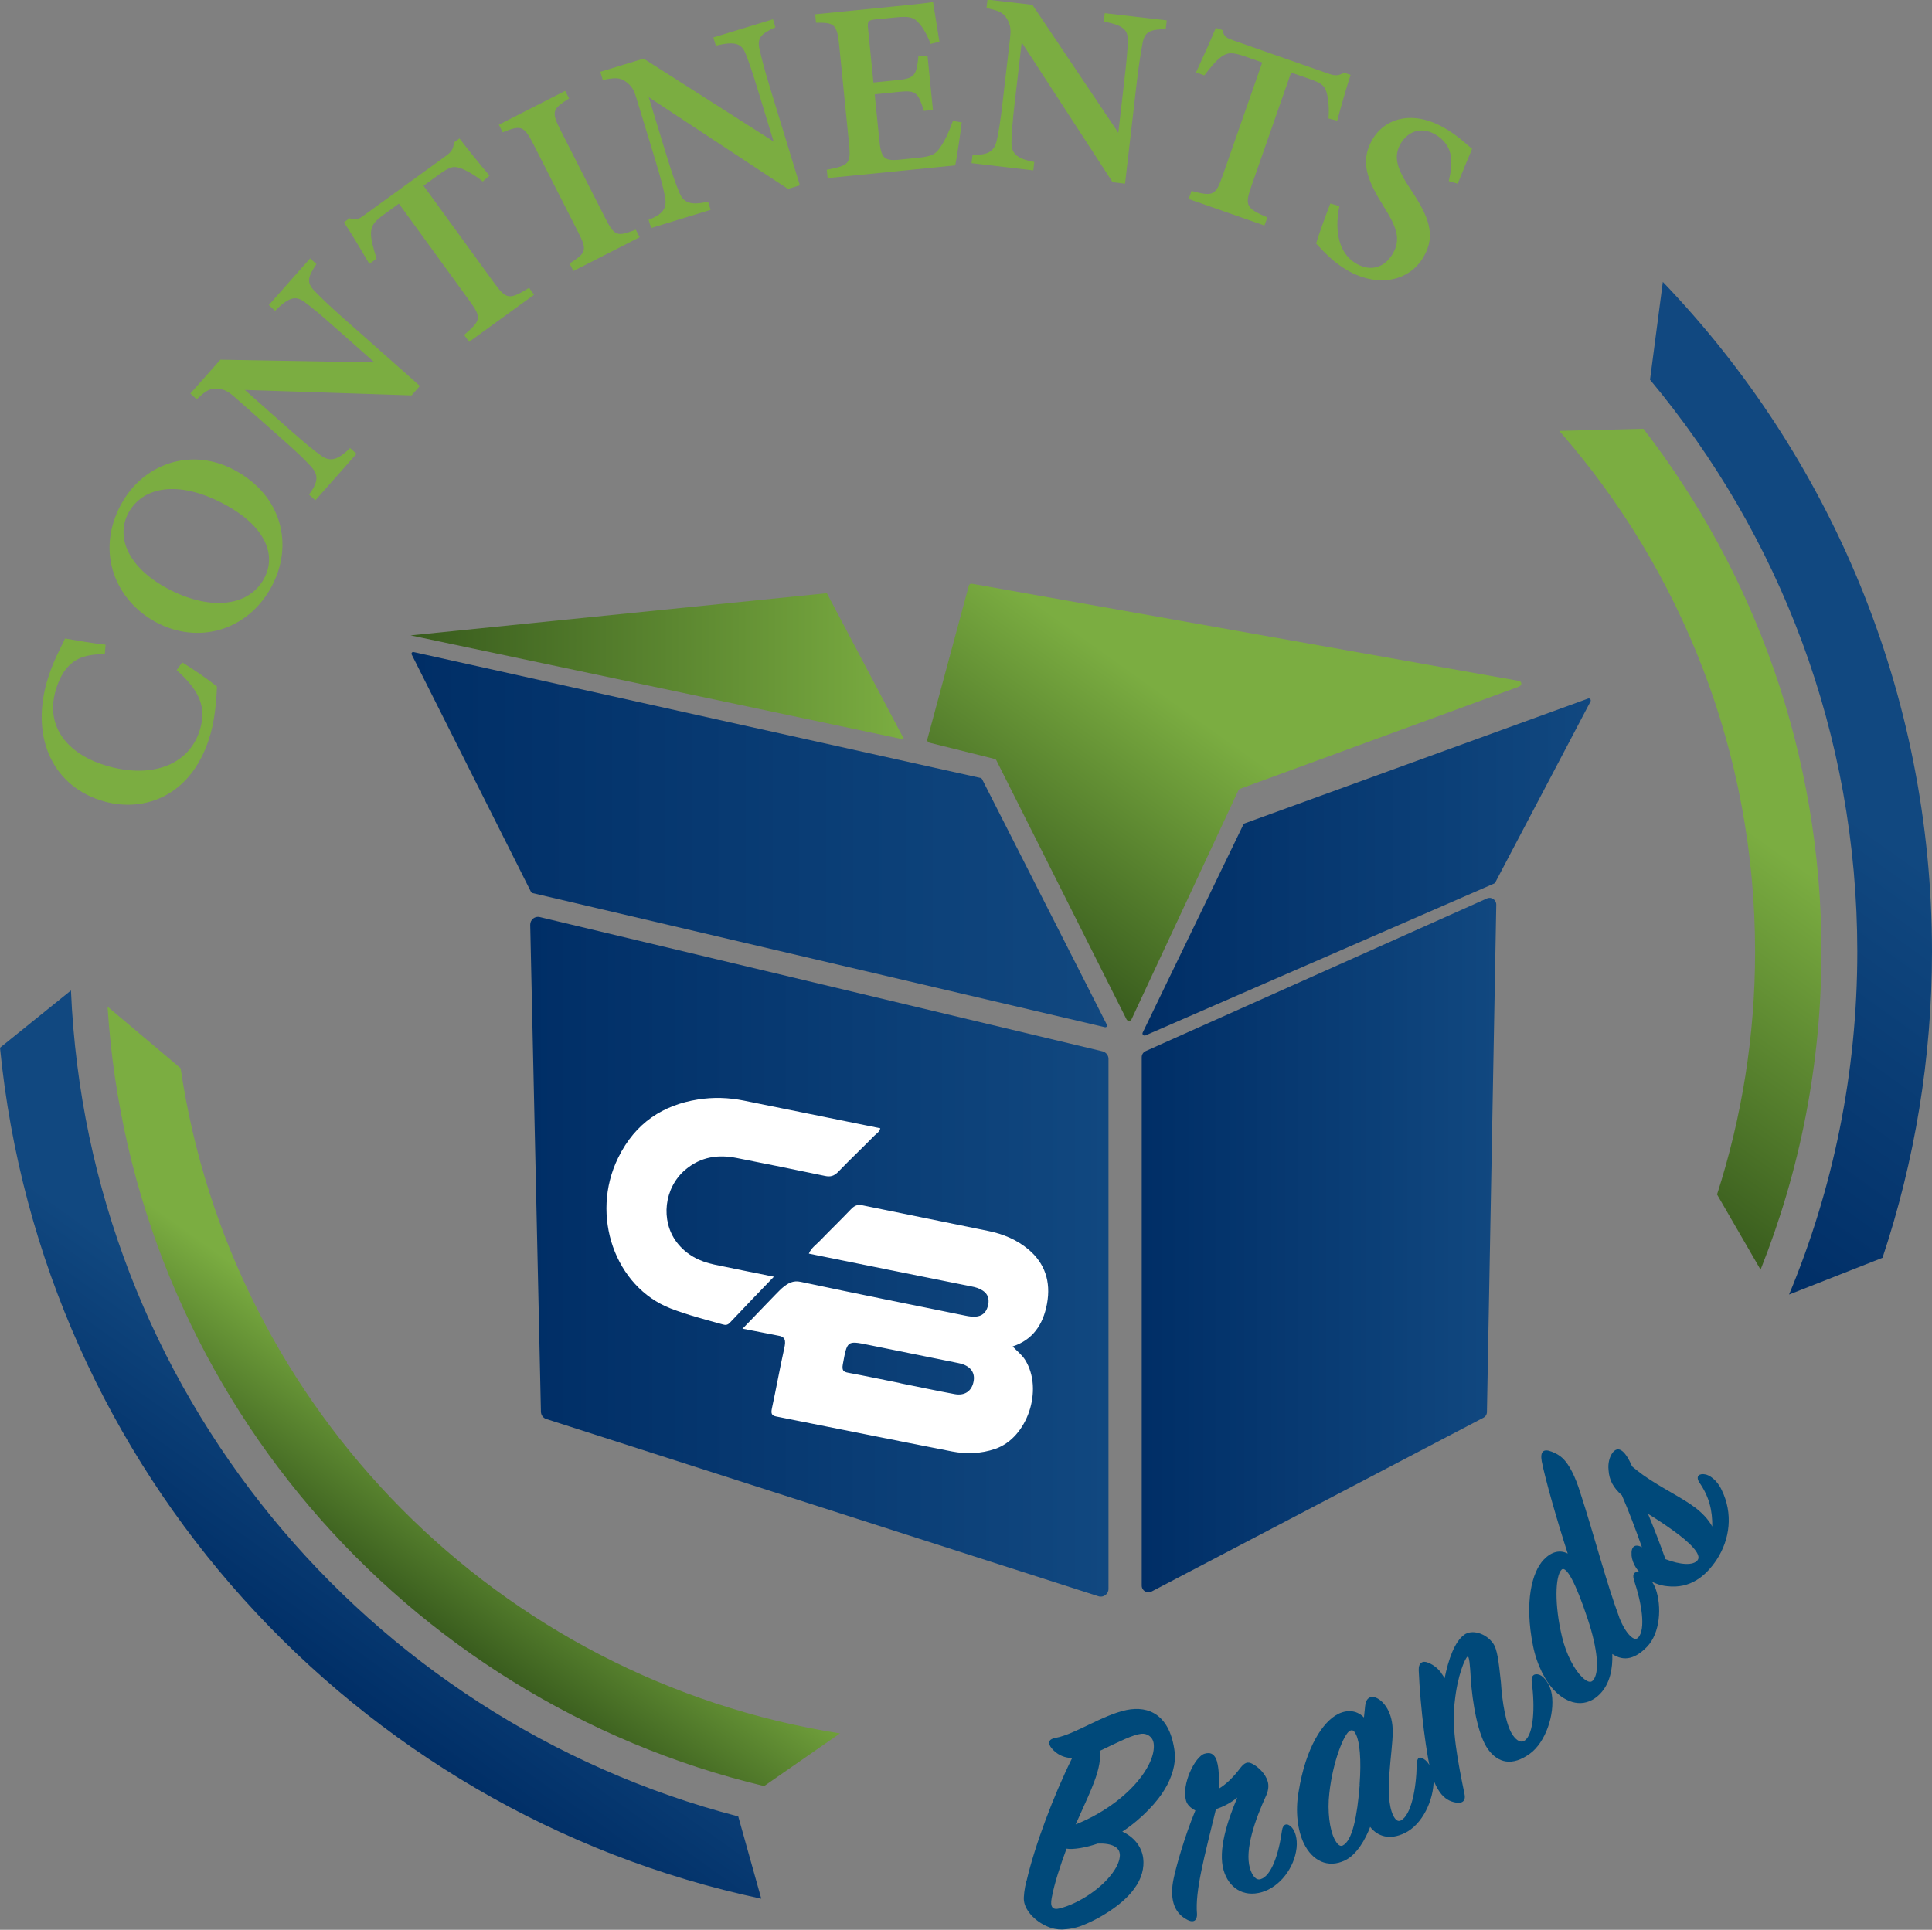<?xml version="1.0" encoding="UTF-8"?>
<svg id="Layer_2" data-name="Layer 2" xmlns="http://www.w3.org/2000/svg" xmlns:xlink="http://www.w3.org/1999/xlink" viewBox="0 0 155.19 155.05">
  <rect x="0" y="0" width="155.19" height="155.05" fill="#808080" stroke="none"/>
  <defs>
    <style>
      .cls-1 {
        fill: url(#linear-gradient);
      }

      .cls-1, .cls-2, .cls-3, .cls-4, .cls-5, .cls-6, .cls-7, .cls-8, .cls-9, .cls-10, .cls-11, .cls-12, .cls-13 {
        stroke-width: 0px;
      }

      .cls-2 {
        fill: url(#linear-gradient-10);
      }

      .cls-3 {
        fill: #7bad41;
      }

      .cls-4 {
        fill: #00497a;
      }

      .cls-5 {
        fill: url(#linear-gradient-4);
      }

      .cls-6 {
        fill: url(#linear-gradient-2);
      }

      .cls-7 {
        fill: url(#linear-gradient-3);
      }

      .cls-8 {
        fill: url(#linear-gradient-8);
      }

      .cls-9 {
        fill: url(#linear-gradient-9);
      }

      .cls-10 {
        fill: url(#linear-gradient-7);
      }

      .cls-11 {
        fill: url(#linear-gradient-5);
      }

      .cls-12 {
        fill: url(#linear-gradient-6);
      }

      .cls-13 {
        fill: #fff;
      }
    </style>
    <linearGradient id="linear-gradient" x1="91.76" y1="69.67" x2="127.78" y2="69.67" gradientUnits="userSpaceOnUse">
      <stop offset="0" stop-color="#002e66"/>
      <stop offset="1" stop-color="#114880"/>
    </linearGradient>
    <linearGradient id="linear-gradient-2" x1="33.04" y1="67.46" x2="88.92" y2="67.46" xlink:href="#linear-gradient"/>
    <linearGradient id="linear-gradient-3" x1="91.7" y1="100.04" x2="120.19" y2="100.04" xlink:href="#linear-gradient"/>
    <linearGradient id="linear-gradient-4" x1="42.59" y1="100.98" x2="89.04" y2="100.98" xlink:href="#linear-gradient"/>
    <linearGradient id="linear-gradient-5" x1="81.98" y1="76.33" x2="95.59" y2="57.25" gradientUnits="userSpaceOnUse">
      <stop offset="0" stop-color="#385b1d"/>
      <stop offset="1" stop-color="#7bad41"/>
    </linearGradient>
    <linearGradient id="linear-gradient-6" x1="32.98" y1="53.54" x2="72.63" y2="53.54" xlink:href="#linear-gradient-5"/>
    <linearGradient id="linear-gradient-7" x1="119.87" y1="87.2" x2="136.52" y2="63.85" xlink:href="#linear-gradient-5"/>
    <linearGradient id="linear-gradient-8" x1="27.06" y1="125.49" x2="35.59" y2="113.52" xlink:href="#linear-gradient-5"/>
    <linearGradient id="linear-gradient-9" x1="122.58" y1="89.63" x2="142.86" y2="61.19" xlink:href="#linear-gradient"/>
    <linearGradient id="linear-gradient-10" x1="20.82" y1="132.04" x2="32.12" y2="116.2" xlink:href="#linear-gradient"/>
  </defs>
  <g id="Layer_1-2" data-name="Layer 1">
    <g>
      <g>
        <path class="cls-1" d="M91.99,83.2l28.04-12.22s.06-.04.08-.08l7.65-14.54c.07-.13-.06-.29-.2-.23l-27.59,10.03s-.07.05-.09.08l-8.09,16.72c-.07.14.07.29.22.23Z"/>
        <g>
          <path class="cls-6" d="M33.22,52.39l45.56,10.12s.08.04.1.08l10.03,19.74c.06.11-.04.23-.16.2l-45.99-10.78s-.08-.04-.1-.08l-9.59-19.08c-.05-.11.04-.23.16-.2Z"/>
          <path class="cls-7" d="M119.43,72.19l-27.4,12.26c-.2.09-.32.28-.32.49v42.45c0,.41.43.67.79.48l26.65-13.96c.18-.09.29-.27.29-.47l.75-40.75c0-.4-.4-.67-.76-.5Z"/>
          <path class="cls-5" d="M89.04,85.08v42.58c0,.42-.41.72-.81.59l-44.35-14.24c-.25-.08-.42-.31-.43-.58l-.86-39.13c0-.41.37-.71.76-.62l45.21,10.79c.28.07.48.32.48.6Z"/>
          <path class="cls-11" d="M122.06,55.15l-22.46,8.23c-.05.02-.1.06-.12.11l-8.59,18.41c-.08.17-.31.17-.4,0l-10.45-20.8c-.03-.06-.08-.1-.14-.12l-5.25-1.31c-.12-.03-.19-.15-.16-.27l3.33-12.34c.03-.11.14-.18.25-.16l43.95,7.81c.22.04.25.35.04.42Z"/>
          <polygon class="cls-12" points="66.42 47.66 72.63 59.42 32.98 51.05 66.42 47.66"/>
          <g id="CoK90v">
            <g>
              <path class="cls-13" d="M59.63,106.77c.82-.83,2.85-2.98,3.17-3.26.5-.43.91-.65,1.52-.52,4.65.99,8.53,1.76,13.19,2.71.34.07.68.13,1.04.06.48-.1.73-.44.83-.95.1-.5-.06-.86-.43-1.11-.28-.19-.59-.28-.91-.34-4.13-.83-8.26-1.66-12.39-2.5-.21-.04-.42-.09-.68-.14.2-.46.56-.69.84-.98.84-.87,1.71-1.71,2.54-2.58.27-.28.51-.4.88-.33,3.38.7,6.77,1.37,10.15,2.07,1.18.24,2.29.69,3.25,1.5,1.27,1.08,1.81,2.54,1.47,4.36-.31,1.68-1.16,2.9-2.76,3.42.36.38.75.67,1.01,1.09,1.48,2.38.18,6.26-2.41,7.14-1.14.39-2.31.43-3.45.21-4.71-.92-9.42-1.88-14.13-2.81-.37-.07-.44-.23-.36-.63.35-1.62.64-3.25,1-4.87.14-.63.08-.92-.55-1.01-1.17-.24-1.59-.3-2.82-.55ZM72.33,111.14h0c1.45.29,2.89.6,4.35.87.8.15,1.35-.23,1.51-.95.17-.73-.19-1.26-.98-1.49-.17-.05-.34-.07-.51-.11-2.32-.47-4.64-.94-6.97-1.41-1.69-.34-1.68-.34-2.03,1.57-.08.46.03.6.41.67,1.41.26,2.81.56,4.22.84Z"/>
              <path class="cls-13" d="M62.17,102.57c-1.26,1.31-2.4,2.49-3.53,3.69-.19.21-.36.22-.59.15-1.4-.39-2.81-.75-4.18-1.28-4.46-1.73-6.49-7.47-4.22-12.1,1.39-2.85,3.65-4.25,6.4-4.69,1.25-.2,2.48-.16,3.71.09,3.64.74,7.28,1.47,10.95,2.22-.07.31-.31.43-.47.59-.96.98-1.96,1.92-2.91,2.91-.34.35-.64.42-1.06.33-2.36-.5-4.72-.97-7.09-1.44-1.46-.29-2.86-.13-4.14.95-1.7,1.45-2,4.08-.68,5.82.79,1.03,1.84,1.54,3.01,1.79,1.55.33,3.1.63,4.81.98Z"/>
            </g>
          </g>
        </g>
      </g>
      <g>
        <g>
          <path class="cls-10" d="M137.93,95.98l3.49,6.03c3.15-7.9,4.89-16.52,4.89-25.54,0-15.82-5.33-30.39-14.3-42.02l-6.76.17c9.79,11.18,15.73,25.82,15.73,41.85,0,6.81-1.08,13.36-3.06,19.51Z"/>
          <path class="cls-8" d="M67.47,139.27c-27.35-4.3-48.91-26.01-52.96-53.44l-5.87-4.95c1.93,30.57,23.8,55.72,52.74,62.62l6.09-4.23Z"/>
        </g>
        <g>
          <path class="cls-9" d="M151.22,101.04c2.57-7.73,3.97-15.99,3.97-24.58,0-20.88-8.23-39.84-21.62-53.81l-1.03,7.86c10.39,12.45,16.65,28.47,16.65,45.96,0,9.76-1.95,19.06-5.48,27.54l7.52-2.96Z"/>
          <path class="cls-2" d="M59.3,145.94c-29.91-7.77-52.24-34.35-53.6-66.36l-5.7,4.6c3.34,33.91,28.44,61.42,61.15,68.37l-1.85-6.61Z"/>
        </g>
      </g>
      <g>
        <path class="cls-3" d="M14.65,53.23c.89.54,2.21,1.45,2.78,1.94-.03.56-.09,2.24-.5,3.73-1.4,5.06-5.31,6.39-8.53,5.5-4.03-1.11-5.93-4.94-4.66-9.53.47-1.7,1.26-3.04,1.48-3.57.93.16,2.32.4,3.26.5l-.06.76c-1.56,0-2.46.34-3.16,1.25-.34.42-.65,1.14-.81,1.74-.82,2.97,1.13,5.15,4.26,6.02,3.65,1.01,6.59-.2,7.38-3.05.49-1.77-.1-3.06-1.9-4.68l.45-.62Z"/>
        <path class="cls-3" d="M9.73,40.52c1.73-3.22,5.58-4.65,9.11-2.75,3.82,2.05,4.77,6.02,2.97,9.37-1.9,3.53-5.89,4.68-9.3,2.84-3.11-1.67-4.92-5.5-2.78-9.47ZM10.31,41.22c-1.01,1.89-.08,4.34,3.15,6.07,3.13,1.68,6.43,1.63,7.76-.82,1-1.86.14-4.17-3.2-5.96-3.62-1.94-6.54-1.46-7.71.71Z"/>
        <path class="cls-3" d="M25.42,21.22c-.72,1.04-.8,1.51-.15,2.16.52.53,1.05,1.06,2.4,2.26l6.06,5.37-.67.76-13.39-.44,3.56,3.16c1.34,1.18,1.99,1.7,2.47,2.05.75.58,1.36.51,2.42-.54l.52.46-3.31,3.74-.51-.46c.71-.96.82-1.54.16-2.26-.48-.52-1.04-1.08-2.39-2.27l-3.7-3.27c-.48-.42-.8-.66-1.43-.71-.63-.06-1,.24-1.66.85l-.51-.46,2.41-2.72,12.38.22-3.08-2.73c-1.35-1.2-1.93-1.67-2.49-2.09-.7-.54-1.24-.51-2.41.67l-.51-.46,3.32-3.75.51.46Z"/>
        <path class="cls-3" d="M38.77,14.58c-.66-.55-1.4-.93-1.75-1.06-.56-.17-.79-.2-1.74.49l-1.26.91,5.68,7.82c.98,1.34,1.22,1.36,2.8.38l.4.56-5.22,3.79-.4-.56c1.36-1.16,1.42-1.38.44-2.73l-5.68-7.82-1.17.85c-.91.66-1.08.99-1.07,1.63.01.48.2,1.14.45,1.94l-.58.42c-.71-1.21-1.47-2.48-2.04-3.34l.45-.33c.53.2.73.08,1.21-.27l6.55-4.75c.45-.33.58-.56.62-1.06l.45-.33c.53.71,1.58,2.02,2.41,2.99l-.54.47Z"/>
        <path class="cls-3" d="M46.06,21.78l-.31-.61c1.34-.86,1.45-1.04.67-2.56l-3.56-7c-.78-1.53-1.01-1.57-2.48-.98l-.31-.61,5.33-2.72.31.61c-1.34.86-1.45,1.05-.67,2.58l3.56,7c.77,1.52.98,1.53,2.47.96l.31.61-5.33,2.72Z"/>
        <path class="cls-3" d="M62.27,2.2c-1.16.52-1.47.87-1.26,1.76.17.72.34,1.45.87,3.18l2.37,7.75-.96.29-11.18-7.37,1.39,4.55c.52,1.71.81,2.49,1.04,3.04.34.88.89,1.14,2.34.8l.2.66-4.78,1.46-.2-.66c1.11-.44,1.5-.88,1.32-1.84-.13-.69-.33-1.46-.85-3.18l-1.44-4.72c-.18-.6-.34-.98-.85-1.35-.5-.38-.97-.32-1.86-.14l-.2-.66,3.48-1.06,10.44,6.66-1.2-3.93c-.53-1.73-.77-2.43-1.03-3.08-.32-.83-.79-1.08-2.41-.69l-.2-.66,4.79-1.46.2.66Z"/>
        <path class="cls-3" d="M77.25,9.85c-.06.55-.39,2.84-.52,3.44l-10.25,1.02-.07-.67c1.84-.35,1.95-.49,1.78-2.18l-.78-7.81c-.17-1.74-.42-1.84-1.86-1.82l-.07-.68,6.43-.64c2.04-.2,2.78-.3,3.04-.34.06.41.32,2.01.51,3.19l-.71.17c-.25-.67-.61-1.33-.95-1.68-.4-.46-.74-.56-1.84-.45l-1.52.15c-.72.07-.78.13-.71.78l.43,4.3,2.07-.21c1.27-.13,1.4-.45,1.54-1.89l.73-.07.44,4.38-.73.07c-.45-1.45-.63-1.66-1.9-1.54l-2.05.21.37,3.66c.14,1.4.35,1.7,1.52,1.6l1.59-.16c1.17-.12,1.42-.3,1.81-.88.41-.58.74-1.39.99-2.08l.72.11Z"/>
        <path class="cls-3" d="M93.64,2.35c-1.27.01-1.69.21-1.86,1.11-.13.73-.27,1.47-.48,3.26l-.93,8.04-1-.12-7.3-11.23-.55,4.73c-.21,1.78-.25,2.61-.27,3.2-.04.95.36,1.41,1.83,1.67l-.08.68-4.96-.58.08-.68c1.2.04,1.73-.21,1.95-1.16.15-.69.29-1.47.49-3.26l.57-4.91c.07-.63.08-1.04-.24-1.58-.31-.55-.76-.68-1.65-.87l.08-.68,3.61.42,6.9,10.28.47-4.09c.21-1.79.27-2.53.29-3.24.04-.89-.29-1.31-1.93-1.6l.08-.68,4.98.58-.08.68Z"/>
        <path class="cls-3" d="M106.71,9.53c.08-.86-.03-1.67-.13-2.04-.18-.56-.29-.76-1.4-1.15l-1.47-.51-3.19,9.12c-.55,1.57-.42,1.78,1.28,2.52l-.23.65-6.09-2.13.23-.65c1.73.46,1.94.38,2.49-1.2l3.19-9.12-1.37-.48c-1.07-.37-1.43-.33-1.95.05-.38.28-.83.81-1.33,1.47l-.67-.24c.59-1.27,1.2-2.62,1.59-3.58l.53.18c.13.55.35.64.91.84l7.64,2.67c.52.18.79.16,1.23-.09l.52.18c-.28.84-.75,2.45-1.08,3.68l-.69-.18Z"/>
        <path class="cls-3" d="M116.37,14.56c.31-1.33.51-2.85-1.12-3.78-1.15-.65-2.22-.17-2.76.8-.6,1.06-.24,2.05.85,3.68,1.41,2.11,2.02,3.61,1.04,5.33-1.13,2.01-3.66,2.54-6.1,1.16-1.11-.62-1.91-1.48-2.56-2.18.13-.51.77-2.27,1.14-3.22l.73.21c-.29,1.34-.38,3.64,1.39,4.64,1.15.65,2.26.29,2.91-.84.65-1.14.31-2.1-.74-3.77-1.28-2.04-1.94-3.55-.94-5.33.99-1.76,3.22-2.44,5.76-1.01,1.14.64,1.93,1.44,2.28,1.71-.3.69-.67,1.59-1.16,2.8l-.71-.21Z"/>
      </g>
      <g>
        <path class="cls-4" d="M82.46,151.12c.66-2.85,2.17-6.86,3.66-9.87-.93-.02-1.49-.54-1.75-.93-.2-.35-.1-.6.42-.69,1.58-.29,3.72-1.82,5.7-2.24,1.8-.37,3.51.4,3.87,3.4.11.91-.23,2.03-.79,2.95-.55.96-1.83,2.38-3.42,3.42.84.38,1.56,1.13,1.68,2.15.09.73-.1,1.62-.74,2.46-.93,1.3-2.93,2.49-4.34,3-.36.12-.77.2-1.08.23-.47.06-.84.02-1.26-.11-1.16-.39-2.06-1.34-2.16-2.17-.04-.31.04-.98.2-1.61ZM89.94,148.91c-.06-.47-.57-.83-1.76-.79-.97.33-1.95.5-2.51.41-.5,1.36-.97,2.76-1.19,3.95-.15.76.09.99.63.85,1.49-.36,3.53-1.66,4.44-3.12.29-.46.44-.93.4-1.29ZM86.39,146.59c4.13-1.66,6.51-4.77,6.28-6.51-.07-.55-.55-.83-.99-.78-.7.08-1.72.6-3.35,1.38.09.57,0,1.35-.48,2.59-.22.58-.51,1.25-1.45,3.32Z"/>
        <path class="cls-4" d="M97.76,141.56c.14.48.18,1.26.14,2.15.56-.33,1.14-.88,1.73-1.66.34-.43.58-.55,1-.32.46.25,1.03.79,1.2,1.4.09.3.07.69-.11,1.1-.9,1.96-1.75,4.37-1.32,5.86.19.65.51,1,.86.89.85-.25,1.45-1.96,1.72-3.92.07-.51.41-.64.77-.25.28.3.48.9.4,1.66-.18,1.61-1.35,3.13-2.78,3.55-1.54.45-2.68-.39-3.08-1.75-.47-1.61.29-3.94,1.1-5.85-.57.47-1.17.75-1.72.94-.93,3.83-1.68,6.56-1.52,8.4.03.48-.23.8-.82.46-.55-.28-.9-.75-1.06-1.3-.16-.55-.16-1.21,0-1.97.19-.93.87-3.37,1.75-5.49-.38-.19-.66-.46-.75-.79-.38-1.28.71-3.54,1.49-3.77.53-.16.84.08,1.01.66Z"/>
        <path class="cls-4" d="M107.48,137.71c.85-.41,1.58-.24,2.08.28l.1-.95c.06-.61.45-.83.89-.63.63.28,1.34,1.21,1.32,2.74.01,1.6-.73,5.13.04,6.71.17.35.37.52.6.41.85-.41,1.26-2.59,1.29-4.5.03-.6.23-.72.71-.34.2.17.65.74.65,1.58.01,1.6-.89,3.58-2.33,4.27-1.18.57-2.16.29-2.77-.5-.37.99-1.08,2.24-2.02,2.69-1.39.67-2.64.02-3.31-1.37-.49-1.02-.7-2.54-.42-4.13.58-3.63,1.98-5.67,3.18-6.26ZM109.21,143.4c.15-2.05.01-3.41-.28-4.03-.14-.28-.26-.43-.5-.31-.47.23-1.38,2.5-1.65,5.02-.17,1.45.03,2.9.4,3.65.21.42.44.66.67.55.78-.38,1.17-2.34,1.37-4.88Z"/>
        <path class="cls-4" d="M115.75,134.4c.11.15.22.3.29.44.3-1.51.81-2.95,1.58-3.5.62-.45,1.73-.12,2.31.69.34.47.45,1.42.63,3.11.1,1.58.4,3.5.97,4.29.32.45.67.62.95.41.72-.52.83-2.7.56-4.68-.08-.56.23-.75.64-.59.35.13.85.78.97,1.56.25,1.6-.49,3.85-1.76,4.77-1.42,1.03-2.56.75-3.36-.35-.83-1.15-1.27-3.81-1.39-5.73-.06-1.02-.12-1.82-.27-1.71-.19.14-.8,1.49-1.02,3.65-.28,2.08.27,4.85.79,7.39.1.45-.09.77-.67.68-.51-.08-.94-.32-1.31-.83-.23-.32-.43-.73-.61-1.24-.46-1.48-.97-5.64-1.09-8.57-.02-.6.32-.81.81-.58.42.18.75.46,1,.8Z"/>
        <path class="cls-4" d="M130.05,129.91c.27.7.58,1.21.88,1.51.28.27.49.33.65.16.64-.66.29-2.79-.33-4.63-.17-.54.08-.76.58-.6.26.07.86.51,1.15,1.26.53,1.49.37,3.61-.68,4.7-.89.92-1.82,1.24-2.79.58.04,1.17-.18,2.38-.99,3.21-1.06,1.09-2.45.91-3.56-.17-.79-.77-1.5-2.11-1.82-3.7-.71-3.53-.08-5.95.87-6.93.62-.64,1.29-.8,1.92-.48-.86-2.66-1.8-5.94-2.09-7.42-.14-.79.15-1.02.79-.77.32.12.64.29.9.54.51.49,1.01,1.45,1.42,2.8,1.02,3.1,2.1,7.26,3.11,9.95ZM125.44,126.11c-.53.51-.58,2.87.03,5.4.34,1.42.99,2.64,1.61,3.24.34.33.66.49.86.28.58-.6.4-2.53-.41-4.96-.96-2.9-1.72-4.29-2.09-3.96Z"/>
        <path class="cls-4" d="M131.06,124.94c-.06-.69.28-.93.83-.63-.5-1.42-1.08-2.96-1.61-4.17-.71-.63-1.02-1.24-1.07-2.02-.06-.55.07-1.04.3-1.37.41-.58.97-.37,1.59,1.07.24.2.59.48.87.68,1.52,1.08,3.1,1.79,4.23,2.65.52.4,1.04.93,1.34,1.5.02-1.3-.25-2.4-1.03-3.53-.35-.54.02-.76.47-.66.29.04.93.41,1.32,1.26.92,1.88.67,3.95-.41,5.6-.87,1.31-2.12,2.35-3.99,2.12-.57-.05-1.18-.29-1.67-.64-.64-.46-1.11-1.11-1.18-1.87ZM134.37,122.95c-.68-.49-1.38-.95-1.99-1.32.45,1.09.94,2.34,1.4,3.64,1.19.46,2.25.54,2.59.07.32-.45-.61-1.4-2-2.39Z"/>
      </g>
    </g>
  </g>
</svg>
